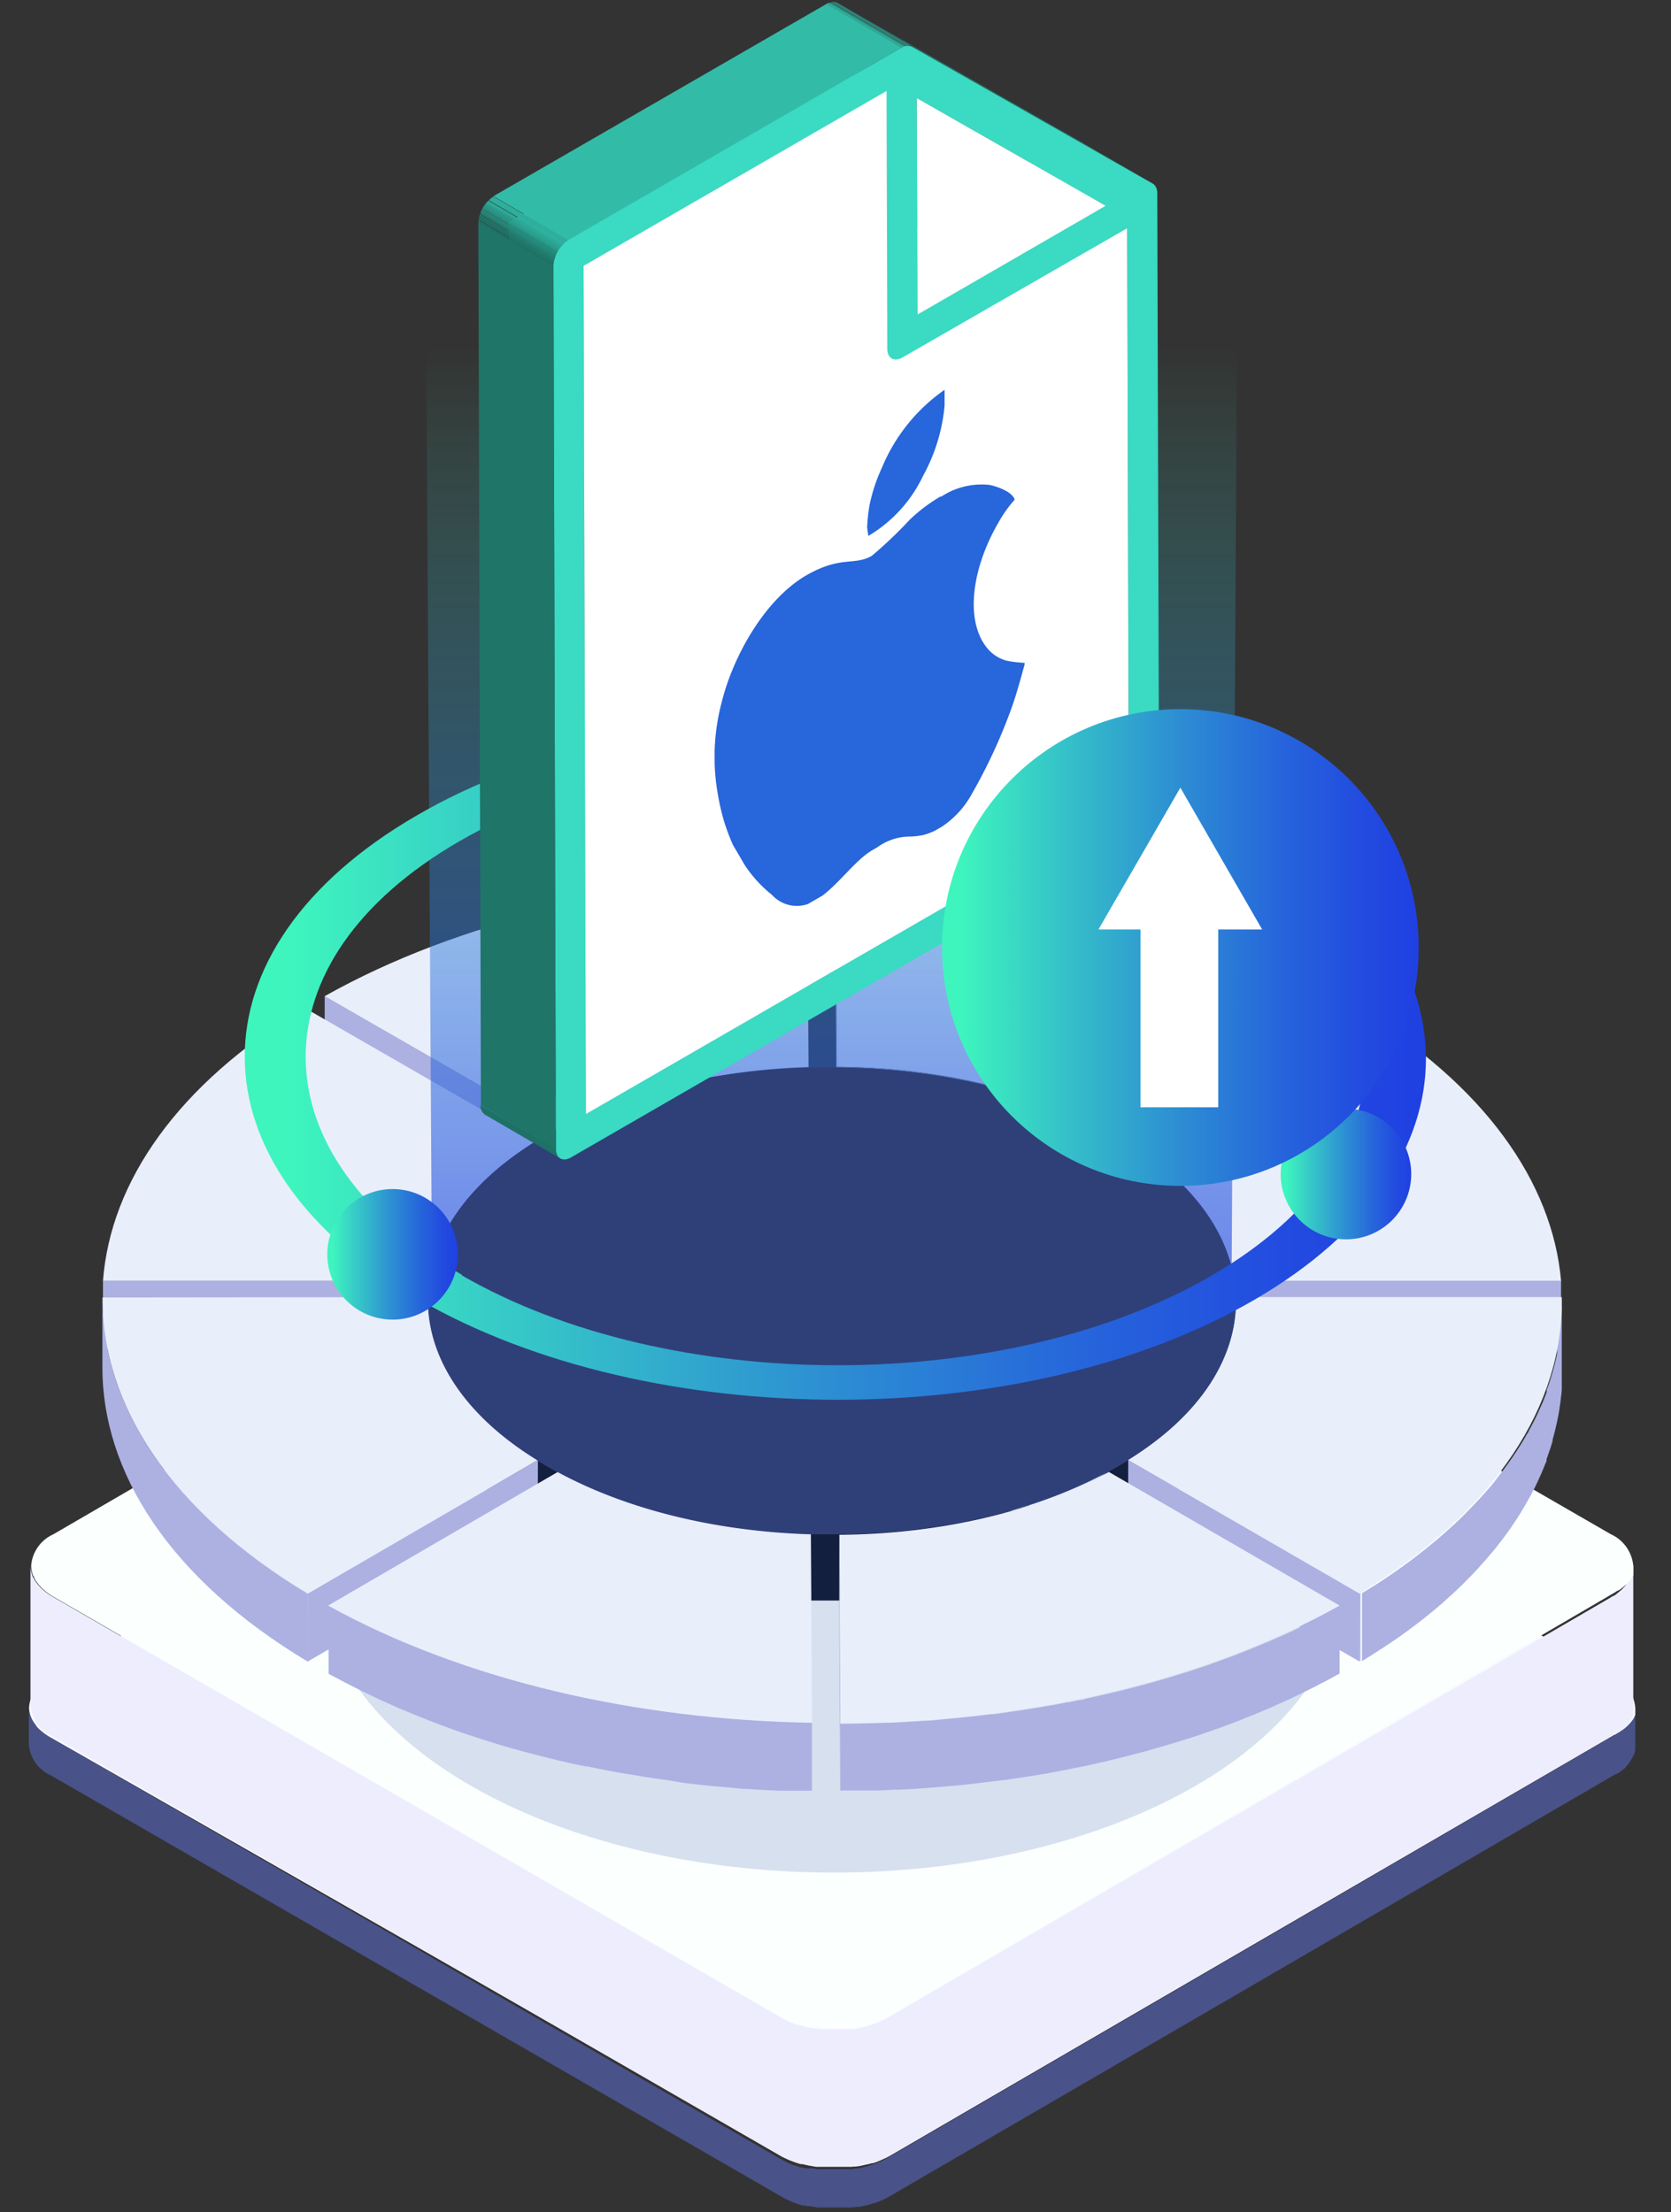 <svg id="macube" xmlns="http://www.w3.org/2000/svg" xmlns:xlink="http://www.w3.org/1999/xlink" viewBox="0 0 142.6 188.75"><rect x="0" y="0" width="142.6" height="188.75" fill="#333333" stroke="none"/><defs><style>.cls-1{fill:none;}.cls-2{fill:#131f3f;}.cls-3{fill:#495289;}.cls-4{fill:#f9faff;}.cls-5{fill:#d7d7dc;}.cls-6{isolation:isolate;}.cls-7{fill:#b3b4b8;}.cls-8{fill:#aeafb3;}.cls-9{fill:#a9aaad;}.cls-10{fill:#a4a5a8;}.cls-11{fill:#eeedfe;}.cls-12{fill:#fbfffe;}.cls-13{fill:#d6e0ef;}.cls-14,.cls-79{fill:#fff;}.cls-14{opacity:0.45;}.cls-15{fill:#acb1e2;}.cls-16{fill:#e9eefb;}.cls-17{clip-path:url(#clip-path);}.cls-18{fill:#858585;}.cls-19{fill:#8a8a8a;}.cls-20{fill:#8f8f8f;}.cls-21{fill:#949494;}.cls-22{fill:#999;}.cls-23{fill:#9e9e9e;}.cls-24{fill:#a3a3a3;}.cls-25{clip-path:url(#clip-path-2);}.cls-26{fill:#a8a8a8;}.cls-27{fill:#adadad;}.cls-28{fill:#b3b3b3;}.cls-29{fill:#b8b8b8;}.cls-30{clip-path:url(#clip-path-3);}.cls-31{clip-path:url(#clip-path-4);}.cls-32{clip-path:url(#clip-path-5);}.cls-33{clip-path:url(#clip-path-6);}.cls-34{fill:#7f8587;}.cls-35{fill:#83898b;}.cls-36{fill:#888e90;}.cls-37{fill:#8c9394;}.cls-38{fill:#919799;}.cls-39{fill:#959c9e;}.cls-40{fill:#99a0a2;}.cls-41{clip-path:url(#clip-path-7);}.cls-42{clip-path:url(#clip-path-8);}.cls-43{fill:#727779;}.cls-44{clip-path:url(#clip-path-9);}.cls-45{clip-path:url(#clip-path-10);}.cls-46{clip-path:url(#clip-path-11);}.cls-47{fill:#7b8082;}.cls-48{fill:#767c7d;}.cls-49{fill:#2f4079;}.cls-50,.cls-55{opacity:0.66;}.cls-51{fill:url(#未命名的渐变_5);}.cls-52{fill:url(#未命名的渐变_5-2);}.cls-53{fill:url(#未命名的渐变_5-3);}.cls-54{fill:url(#未命名的渐变_5-4);}.cls-55{fill:url(#未命名的渐变_4);}.cls-56{clip-path:url(#clip-path-12);}.cls-57{fill:url(#未命名的渐变_5-5);}.cls-58{fill:url(#未命名的渐变_5-6);}.cls-59{fill:url(#未命名的渐变_5-7);}.cls-60{fill:url(#未命名的渐变_5-8);}.cls-61{fill:#1f7568;}.cls-62{clip-path:url(#clip-path-13);}.cls-63{fill:#248779;}.cls-64{fill:#32bca8;}.cls-65{clip-path:url(#clip-path-14);}.cls-66{fill:#1e7165;}.cls-67{clip-path:url(#clip-path-15);}.cls-68{fill:#258c7d;}.cls-69{fill:#269081;}.cls-70{fill:#279485;}.cls-71{fill:#299988;}.cls-72{fill:#2a9d8c;}.cls-73{fill:#2ba190;}.cls-74{fill:#2ca694;}.cls-75{fill:#2daa98;}.cls-76{fill:#2eae9c;}.cls-77{clip-path:url(#clip-path-16);}.cls-78{fill:#3adac3;}.cls-80{clip-path:url(#clip-path-17);}.cls-81{clip-path:url(#clip-path-18);}.cls-82{fill:#1f7669;}.cls-83{fill:#207a6d;}.cls-84{fill:#227e71;}.cls-85{fill:#238375;}.cls-86{clip-path:url(#clip-path-19);}.cls-87{fill:#2766db;}.cls-88{fill:url(#未命名的渐变_5-9);}</style><clipPath id="clip-path"><path class="cls-1" d="M94.42,96.38l0,5.8c-6.48-3.51-14.74-5.3-23-5.36l0-5.8C79.68,91.08,87.93,92.87,94.42,96.38Z"/></clipPath><clipPath id="clip-path-2"><path class="cls-1" d="M69,91.05l0,5.8c-7.79.24-15.45,2-21.53,5.33l0-5.8C53.52,93.07,61.19,91.29,69,91.05Z"/></clipPath><clipPath id="clip-path-3"><path class="cls-1" d="M105.33,109.28v5.8c-.65-4.32-3.72-8.53-9.2-11.91l0-5.8C101.62,100.75,104.69,105,105.33,109.28Z"/></clipPath><clipPath id="clip-path-4"><path class="cls-1" d="M45.73,103.17c-5.44,3.38-8.48,7.59-9.06,11.91v-5.8c.59-4.32,3.62-8.53,9.07-11.91C45.74,99.11,45.73,101.43,45.73,103.17Z"/></clipPath><clipPath id="clip-path-5"><path class="cls-1" d="M36.55,116.48V110.9a1.55,1.55,0,0,1,0-.22C36.56,112.42,36.57,114.74,36.55,116.48Z"/></clipPath><clipPath id="clip-path-6"><path class="cls-1" d="M105.46,111.09v5.8c0,4.85-3.07,9.69-9.18,13.48v-5.8C102.39,120.78,105.45,115.94,105.46,111.09Z"/></clipPath><clipPath id="clip-path-7"><path class="cls-1" d="M105.46,111.09v5.8c0-.14,0-.28,0-.41l0-5.8Z"/></clipPath><clipPath id="clip-path-8"><path class="cls-1" d="M36.55,116.69V110.9c0,4.91,3.1,9.83,9.34,13.67l0,5.8C39.65,126.53,36.53,121.61,36.55,116.69Z"/></clipPath><clipPath id="clip-path-9"><path class="cls-2" d="M96.28,124.57v5.8c-.26.18-.55.35-.83.51s-.58.33-.88.48l0-5.8c.3-.15.6-.31.88-.48S96,124.75,96.28,124.57Z"/></clipPath><clipPath id="clip-path-10"><path class="cls-2" d="M47.61,125.56v5.8c-.31-.15-.6-.31-.89-.48s-.57-.33-.83-.51l0-5.8a9.67,9.67,0,0,0,.83.51C47,125.25,47.31,125.41,47.61,125.56Z"/></clipPath><clipPath id="clip-path-11"><path class="cls-1" d="M69.2,130.89l0,5.8c-7.78-.24-15.47-2-21.58-5.33v-5.8C53.73,128.87,61.42,130.65,69.2,130.89Z"/></clipPath><linearGradient id="未命名的渐变_5" x1="69.72" y1="60.77" x2="69.87" y2="60.77" gradientUnits="userSpaceOnUse"><stop offset="0.04" stop-color="#3ef5be"/><stop offset="0.2" stop-color="#37cec6"/><stop offset="0.48" stop-color="#2d91d2"/><stop offset="0.71" stop-color="#2665db"/><stop offset="0.89" stop-color="#224ae0"/><stop offset="1" stop-color="#2040e2"/></linearGradient><linearGradient id="未命名的渐变_5-2" x1="69.62" y1="60.76" x2="69.72" y2="60.76" xlink:href="#未命名的渐变_5"/><linearGradient id="未命名的渐变_5-3" x1="67.47" y1="60.19" x2="67.55" y2="60.19" xlink:href="#未命名的渐变_5"/><linearGradient id="未命名的渐变_5-4" x1="67" y1="60.08" x2="67.47" y2="60.08" xlink:href="#未命名的渐变_5"/><linearGradient id="未命名的渐变_4" x1="71.01" y1="13.73" x2="71.01" y2="127.22" gradientUnits="userSpaceOnUse"><stop offset="0.14" stop-color="#3ef5be" stop-opacity="0"/><stop offset="0.25" stop-color="#38cfc6" stop-opacity="0.21"/><stop offset="0.4" stop-color="#31a4ce" stop-opacity="0.45"/><stop offset="0.54" stop-color="#2b80d5" stop-opacity="0.65"/><stop offset="0.67" stop-color="#2664db" stop-opacity="0.8"/><stop offset="0.79" stop-color="#2350df" stop-opacity="0.91"/><stop offset="0.91" stop-color="#2144e1" stop-opacity="0.98"/><stop offset="1" stop-color="#2040e2"/></linearGradient><clipPath id="clip-path-12"><polygon class="cls-1" points="0 90.25 71.07 48.95 142.6 90.25 71.53 131.55 0 90.25"/></clipPath><linearGradient id="未命名的渐变_5-5" x1="20.91" y1="90.25" x2="121.69" y2="90.25" xlink:href="#未命名的渐变_5"/><linearGradient id="未命名的渐变_5-6" x1="27.93" y1="107.03" x2="39.07" y2="107.03" xlink:href="#未命名的渐变_5"/><linearGradient id="未命名的渐变_5-7" x1="50.29" y1="64.23" x2="61.43" y2="64.23" xlink:href="#未命名的渐变_5"/><linearGradient id="未命名的渐变_5-8" x1="109.29" y1="100.18" x2="120.43" y2="100.18" xlink:href="#未命名的渐变_5"/><clipPath id="clip-path-13"><polygon class="cls-1" points="91.98 11.95 98.38 15.67 98.38 15.67 91.97 11.95 91.98 11.95"/></clipPath><clipPath id="clip-path-14"><path class="cls-1" d="M47.82,98.85l-6.41-3.72A.91.91,0,0,1,41,94.3L47.44,98A.91.91,0,0,0,47.82,98.85Z"/></clipPath><clipPath id="clip-path-15"><path class="cls-1" d="M76.1,30.63l-6.4-3.72a.93.93,0,0,0,.91-.09L77,30.54A.92.92,0,0,1,76.1,30.63Z"/></clipPath><clipPath id="clip-path-16"><path class="cls-1" d="M69.7,26.91a.89.89,0,0,1-.38-.83L75,29.37l.74.43a.94.94,0,0,0,.38.83Z"/></clipPath><clipPath id="clip-path-17"><path class="cls-1" d="M76.94,4.05,70.54.33a.88.88,0,0,1,.9-.09L77.85,4A.92.92,0,0,0,76.94,4.05Z"/></clipPath><clipPath id="clip-path-18"><path class="cls-1" d="M47.23,22.69,40.82,19a2.85,2.85,0,0,1,1.29-2.23l6.4,3.73A2.82,2.82,0,0,0,47.23,22.69Z"/></clipPath><clipPath id="clip-path-19"><polygon class="cls-1" points="61.03 81.71 60.93 44.63 87.36 29.37 87.46 66.45 61.03 81.71"/></clipPath><linearGradient id="未命名的渐变_5-9" x1="80.39" y1="80.85" x2="121.07" y2="80.85" xlink:href="#未命名的渐变_5"/></defs><title>Smart Scan-4</title><path class="cls-3" d="M139.55,145.7v3.21a1.09,1.09,0,0,1,0,.18.62.62,0,0,1,0,.13.44.44,0,0,1,0,.1h0a2.3,2.3,0,0,1-.1.35h0a2.81,2.81,0,0,1-.17.35h0a4.13,4.13,0,0,1-.25.38h0l0,.05-.09.1s0,0,0,0l-.11.12a.23.23,0,0,1-.07.07s0,0,0,.05l-.08.07a5.13,5.13,0,0,1-.72.52l-.08,0-62,36.05a6.85,6.85,0,0,1-1.32.58l-.06,0h0a7.67,7.67,0,0,1-1.19.3l-.22,0-.44.05h-.21l-.64,0H71l-.62,0h-.11l-.36,0-.14,0-.61-.1h0l-.12,0-.12,0-.29-.07-.13,0h-.05l-.72-.25-.23-.1-.44-.2-.24-.13L4.32,151.48a3.17,3.17,0,0,1-1.86-2.6v-3.21a1.93,1.93,0,0,0,.07.53,1.71,1.71,0,0,0,.09.3c0,.07.07.14.1.22s.1.18.16.27a1.13,1.13,0,0,0,.1.13l.17.21a1.8,1.8,0,0,0,.19.2,5.1,5.1,0,0,0,1,.73l62.43,36.05c.15.08.29.16.45.23a3.68,3.68,0,0,0,.35.15l.11.05.06,0,.29.11.27.09.15,0,.32.08.11,0,.12,0,.11,0,.26,0,.36.06h0a3.15,3.15,0,0,0,.43,0l.18,0c.15,0,.31,0,.46,0H72l.29,0h.06l.36,0,.36-.05.08,0a6.33,6.33,0,0,0,.78-.17l.28-.08.27-.09a2.19,2.19,0,0,0,.33-.12l.32-.14.21-.09.15-.08.24-.13,62-36.05.07,0,.27-.17.16-.12.1-.07.09-.08h0l.08-.07.08-.07h0l0,0,.12-.13h0a.46.46,0,0,0,.07-.07l.15-.17h0l.12-.16h0l0,0,.05-.08,0,0,0,0h0l.06-.1,0-.08a.36.36,0,0,0,0-.09l0-.07s0,0,0,0l0-.08v0s0,0,0-.06v0s0,0,0,0a.29.29,0,0,1,0-.09h0v0a.9.9,0,0,0,0-.16.76.76,0,0,0,0-.15Z"/><path class="cls-4" d="M139.55,145.7h0v.08a.76.76,0,0,1,0,.15.9.9,0,0,1,0,.16v0h0a.29.29,0,0,0,0,.09s0,0,0,0v0s0,0,0,.06v0l0,.08s0,0,0,0a1.11,1.11,0,0,1-.07.16l-.09.18h0l0,0,0,0-.05.08,0,0h0l-.12.16h0l-.15.17a.46.46,0,0,1-.07.07h0l-.12.13,0,0h0l-.08.07-.08.07h0l-.09.08-.1.07c-.13.1-.27.19-.43.29l-.07,0-62,36.05-.24.13-.15.08-.21.09-.32.14-.33.12-.27.09-.28.08-.86.19-.36.05-.36,0h-.06l-.29,0H70.8l-.41,0-.29,0-.37,0h0l-.36-.06-.49-.1-.11,0-.47-.12-.27-.09-.29-.11-.17-.07a3.68,3.68,0,0,1-.35-.15l-.45-.23L4.33,148.26a5.1,5.1,0,0,1-1-.73,1.8,1.8,0,0,1-.19-.2L3,147.12a1.13,1.13,0,0,1-.1-.13c-.06-.09-.11-.18-.16-.27s-.07-.15-.1-.22a1.71,1.71,0,0,1-.09-.3,1.93,1.93,0,0,1-.07-.53,3.12,3.12,0,0,1,1.84-2.58l62-36a9.83,9.83,0,0,1,8.93,0l62.43,36A3.17,3.17,0,0,1,139.55,145.7Z"/><path class="cls-5" d="M137.79,148.22c.16-.1.3-.19.43-.29l-.16.12Z"/><path class="cls-5" d="M139.24,146.83l.09-.18,0,.08Z"/><path class="cls-5" d="M139.4,146.49l0,.07a.36.36,0,0,1,0,.09A1.11,1.11,0,0,0,139.4,146.49Z"/><g class="cls-6"><path class="cls-7" d="M74.43,184.63l-.07,0h0Z"/><path class="cls-8" d="M74.36,184.65h0l-.12,0Z"/><path class="cls-9" d="M72.41,185.06l-.11,0h.11Z"/><path class="cls-10" d="M72.3,185.07h-.18Z"/></g><path class="cls-11" d="M139.38,133.61v.2l0,11.28v.45a1,1,0,0,1,0,.18.66.66,0,0,1,0,.14.36.36,0,0,1,0,.1v0a.24.24,0,0,1,0,.08.5.5,0,0,1,0,.13.83.83,0,0,1,0,.15h0a3.14,3.14,0,0,1-.18.37h0a2.94,2.94,0,0,1-.26.39s0,0,0,0-.11.13-.17.2a1.36,1.36,0,0,1-.12.12l-.06.06,0,0-.08.07-.16.13a4.15,4.15,0,0,1-.53.37l-.06,0h0l-.08.05L75.79,184a2,2,0,0,1-.25.14h0l-.19.09a.61.61,0,0,1-.14.07l-.44.19-.27.09-.07,0-.07,0-.12,0-.48.13a.5.5,0,0,1-.13,0l-.5.11-.44.07-.2,0H72.3l-.18,0-.54,0h-.67l-.64,0H70.1l-.28,0-.18,0-.64-.11-.26-.06-.26-.06-.16,0a8.12,8.12,0,0,1-.79-.27l-.25-.1-.45-.21-.24-.13L4.53,148.19a3.26,3.26,0,0,1-1.93-2.68l0-11.94a2,2,0,0,0,.07.55,1.81,1.81,0,0,0,.09.31c0,.07.07.15.11.23a1.91,1.91,0,0,0,.16.27.71.71,0,0,0,.1.14,1.74,1.74,0,0,0,.18.22l.19.21a5.18,5.18,0,0,0,1,.75l62.06,35.83a4,4,0,0,0,.46.24,3.48,3.48,0,0,0,.48.21,4.09,4.09,0,0,0,.49.18l.3.09.34.09L69,173l.54.09h.11l.63.07.63,0h1l.41,0,.39,0h0l.39-.06.47-.1c.15,0,.31-.07.46-.12l.3-.09.38-.13.29-.12.12-.05.3-.15a3.65,3.65,0,0,0,.34-.18l61.66-35.83.07-.05.19-.11.05,0,.13-.09.19-.15h0l.07-.06.19-.16.09-.08.12-.13s0,0,0,0,.1-.11.15-.16,0,0,0,0l.11-.15,0,0,.13-.21a.47.47,0,0,1,.05-.1h0l0,0v0l0,0v-.05l0-.08,0,0v0l0-.08v0l0-.06v-.05a.64.64,0,0,0,0-.07h0a.09.09,0,0,0,0-.05h0a.07.07,0,0,0,0-.05.59.59,0,0,0,0-.13s0,0,0,0v-.1h0A.19.19,0,0,1,139.38,133.61Z"/><path class="cls-12" d="M139.38,133.61a.19.19,0,0,0,0,.08h0v.1s0,0,0,0a.59.59,0,0,1,0,.13.07.07,0,0,1,0,.05h0a.09.09,0,0,1,0,.05h0a.64.64,0,0,1,0,.07v.05l0,.06v0l0,.08v0l0,0,0,.08v.05l0,0v0l0,0h0a.47.47,0,0,0-.05.1l-.13.21,0,0-.11.15s0,0,0,0-.09.11-.15.16,0,0,0,0l-.12.13-.09.08-.19.16-.07.06h0l-.19.15-.13.09-.05,0-.19.11-.07.05L75.83,172.08a3.65,3.65,0,0,1-.34.18l-.3.15-.12.05-.29.12-.38.13-.3.09c-.15,0-.31.08-.46.12l-.47.1-.39.06h0l-.39,0-.41,0h-1l-.63,0-.63-.07h-.11L69,173l-.34-.08-.34-.09-.3-.09a4.09,4.09,0,0,1-.49-.18,3.48,3.48,0,0,1-.48-.21,4,4,0,0,1-.46-.24L4.56,136.25a5.18,5.18,0,0,1-1-.75l-.19-.21c-.07-.07-.12-.15-.18-.22a.71.71,0,0,1-.1-.14,1.91,1.91,0,0,1-.16-.27c0-.08-.07-.16-.11-.23a1.81,1.81,0,0,1-.09-.31,2,2,0,0,1-.07-.55,3.22,3.22,0,0,1,1.89-2.65L66.19,95.08a10.12,10.12,0,0,1,9.2,0l62.07,35.83A3.28,3.28,0,0,1,139.38,133.61Z"/><ellipse class="cls-13" cx="71.01" cy="134.44" rx="25.35" ry="43.77" transform="translate(-63.63 205.07) rotate(-89.84)"/><circle class="cls-14" cx="65.05" cy="76.52" r="3.85"/><circle class="cls-14" cx="52.01" cy="76.52" r="3.85"/><polygon class="cls-15" points="71.41 91.02 71.39 96.82 71.3 80.7 71.32 74.9 71.41 91.02"/><polygon class="cls-15" points="114.03 84.98 114.01 90.78 94.4 102.18 94.42 96.38 114.03 84.98"/><path class="cls-16" d="M114,85,94.42,96.38c-6.49-3.51-14.74-5.3-23-5.36L71.32,74.9C86.7,75,102.09,78.34,114,85Z"/><g class="cls-6"><g class="cls-17"><g class="cls-6"><path class="cls-18" d="M94.42,96.38l0,5.8a36.14,36.14,0,0,0-4.17-1.93l0-5.8a36.93,36.93,0,0,1,4.17,1.93"/><path class="cls-19" d="M90.25,94.45l0,5.8c-1.33-.53-2.71-1-4.13-1.4l0-5.8c1.42.41,2.8.87,4.13,1.4"/><path class="cls-20" d="M86.12,93.05l0,5.8c-1.18-.33-2.38-.62-3.6-.88l0-5.8c1.22.26,2.42.55,3.6.88"/><path class="cls-21" d="M82.52,92.17l0,5.8c-1.11-.23-2.24-.42-3.38-.58l0-5.8c1.14.16,2.27.35,3.38.58"/><path class="cls-22" d="M79.14,91.59l0,5.8c-1.1-.16-2.2-.28-3.32-.38l0-5.79c1.11.09,2.22.21,3.32.37"/><path class="cls-23" d="M75.82,91.22l0,5.79c-1.11-.09-2.23-.15-3.35-.18V91q1.7,0,3.36.18"/><path class="cls-24" d="M72.46,91v5.79H71.39l0-5.8,1,0"/></g></g></g><polygon class="cls-15" points="47.45 96.38 47.43 102.18 27.7 90.78 27.71 84.98 47.45 96.38"/><g class="cls-6"><g class="cls-25"><g class="cls-6"><path class="cls-24" d="M69,91.05l0,5.8h-.18v-5.8H69"/><path class="cls-26" d="M68.79,91.05v5.8c-1.26.05-2.52.13-3.77.25l0-5.79c1.24-.13,2.5-.21,3.76-.26"/><path class="cls-27" d="M65,91.31l0,5.79c-1.47.15-2.93.35-4.37.61l0-5.8c1.43-.26,2.89-.46,4.37-.6"/><path class="cls-28" d="M60.66,91.91l0,5.8a49.67,49.67,0,0,0-6.36,1.58v-5.8a49.82,49.82,0,0,1,6.37-1.58"/><path class="cls-29" d="M54.29,93.49v5.8a39.35,39.35,0,0,0-6.85,2.89l0-5.8a39.57,39.57,0,0,1,6.84-2.89"/></g></g></g><path class="cls-16" d="M68.89,74.91,69,91.05c-7.79.24-15.46,2-21.53,5.33L27.71,85C39.21,78.54,54,75.18,68.89,74.91Z"/><path class="cls-16" d="M115.74,86c10.91,6.54,16.75,14.87,17.48,23.31H105.33c-.64-4.32-3.71-8.53-9.19-11.91Z"/><polygon class="cls-15" points="133.22 109.28 133.21 115.08 105.32 115.08 105.33 109.28 133.22 109.28"/><g class="cls-6"><g class="cls-30"><g class="cls-6"><path class="cls-18" d="M105.33,109.28v5.8c-.65-4.32-3.72-8.53-9.2-11.91l0-5.8c5.48,3.38,8.55,7.59,9.19,11.91"/></g></g></g><g class="cls-6"><g class="cls-31"><g class="cls-6"><path class="cls-28" d="M45.75,97.37l0,5.8a25.68,25.68,0,0,0-4,3v-5.8a26.27,26.27,0,0,1,4-3"/><path class="cls-27" d="M41.75,100.38v5.8a19.44,19.44,0,0,0-2.12,2.28v-5.8a20.33,20.33,0,0,1,2.12-2.28"/><path class="cls-26" d="M39.63,102.66v5.8a15.82,15.82,0,0,0-1.37,2v-5.8a16.92,16.92,0,0,1,1.37-2"/><path class="cls-24" d="M38.26,104.7v5.8a13.47,13.47,0,0,0-.91,1.93l0-5.79a13,13,0,0,1,.9-1.94"/><path class="cls-23" d="M37.36,106.64l0,5.79a12.59,12.59,0,0,0-.55,1.92l0-5.8a11.17,11.17,0,0,1,.55-1.91"/><path class="cls-22" d="M36.81,108.55l0,5.8c0,.24-.09.49-.12.73v-5.8c0-.24.08-.49.13-.73"/></g></g></g><polygon class="cls-15" points="36.68 109.28 36.67 115.08 8.78 115.08 8.79 109.28 36.68 109.28"/><path class="cls-16" d="M45.75,97.37c-5.45,3.38-8.48,7.59-9.07,11.91H8.79C9.43,100.84,15.17,92.51,26,86Z"/><g class="cls-6"><g class="cls-32"><g class="cls-6"><path class="cls-21" d="M36.57,110.68l0,5.8V110.9a1.55,1.55,0,0,1,0-.22"/></g></g></g><g class="cls-6"><g class="cls-33"><g class="cls-6"><path class="cls-34" d="M105.46,111.09v5.8c0,.1,0,.2,0,.31l0-5.8v-.31"/><path class="cls-35" d="M105.46,111.4l0,5.8a11.88,11.88,0,0,1-.22,2v-5.8a11.9,11.9,0,0,0,.23-2"/><path class="cls-36" d="M105.23,113.36v5.8a12.43,12.43,0,0,1-.56,1.93l0-5.8a12.39,12.39,0,0,0,.55-1.93"/><path class="cls-37" d="M104.68,115.29l0,5.8a13.19,13.19,0,0,1-.91,2l0-5.8a14.29,14.29,0,0,0,.91-1.95"/><path class="cls-38" d="M103.77,117.24l0,5.8a16.92,16.92,0,0,1-1.37,2v-5.8a15.92,15.92,0,0,0,1.38-2"/><path class="cls-39" d="M102.39,119.28v5.8a19.5,19.5,0,0,1-2.12,2.28l0-5.79a20.29,20.29,0,0,0,2.11-2.29"/><path class="cls-40" d="M100.28,121.57l0,5.79a25.68,25.68,0,0,1-4,3v-5.8a26.91,26.91,0,0,0,4-3"/></g></g></g><g class="cls-6"><g class="cls-41"><g class="cls-6"><path class="cls-18" d="M105.46,111.09v5.8c0-.14,0-.28,0-.41l0-5.8v.41"/></g></g></g><g class="cls-6"><g class="cls-42"><g class="cls-6"><path class="cls-43" d="M45.9,124.57l0,5.8c-6.23-3.84-9.35-8.76-9.33-13.68V110.9c0,4.91,3.1,9.83,9.34,13.67"/></g></g></g><path class="cls-2" d="M96.28,124.57v5.8c-.26.18-.55.35-.83.51s-.58.33-.88.48l0-5.8c.3-.15.6-.31.88-.48S96,124.75,96.28,124.57Z"/><g class="cls-44"><g class="cls-6"><path class="cls-2" d="M96.28,124.57v5.8l-.52.33v-5.8l.52-.33"/><path class="cls-2" d="M95.76,124.9v5.8l-.31.18c-.28.17-.58.33-.88.48l0-5.8c.3-.15.6-.31.88-.48l.3-.18"/></g></g><path class="cls-2" d="M47.61,125.56v5.8c-.31-.15-.6-.31-.89-.48s-.57-.33-.83-.51l0-5.8a9.67,9.67,0,0,0,.83.51C47,125.25,47.31,125.41,47.61,125.56Z"/><g class="cls-45"><g class="cls-6"><path class="cls-2" d="M47.61,125.56v5.8c-.31-.15-.6-.31-.89-.48s-.57-.33-.83-.51l0-5.8a9.67,9.67,0,0,0,.83.51c.28.17.58.33.88.48"/></g></g><g class="cls-6"><g class="cls-46"><g class="cls-6"><path class="cls-36" d="M69.2,130.89l0,5.8c-1,0-2-.09-3-.17v-5.8c1,.08,2,.14,3,.17"/><path class="cls-35" d="M66.21,130.72v5.8c-1.12-.09-2.23-.21-3.32-.37v-5.8c1.1.16,2.21.28,3.32.37"/><path class="cls-34" d="M62.89,130.35v5.8c-1.15-.16-2.28-.36-3.39-.59v-5.8c1.12.23,2.25.43,3.39.59"/><path class="cls-47" d="M59.5,129.76v5.8c-1.22-.25-2.42-.54-3.6-.88l0-5.8c1.17.34,2.37.63,3.59.88"/><path class="cls-48" d="M55.91,128.88l0,5.8c-1.42-.4-2.8-.87-4.14-1.39l0-5.8c1.33.52,2.72,1,4.14,1.39"/><path class="cls-43" d="M51.77,127.49l0,5.8a35.83,35.83,0,0,1-4.15-1.93v-5.8a36.78,36.78,0,0,0,4.16,1.93"/></g></g></g><path class="cls-49" d="M95.3,96.86c.28.16.57.33.84.51,5.48,3.38,8.55,7.59,9.19,11.91a9.34,9.34,0,0,1,.13,1.4c.16,5-2.89,10-9.18,13.89-.26.18-.54.35-.82.51s-.58.33-.88.48c-6.44,3.51-14.68,5.3-23,5.36-.8,0-1.61,0-2.43,0-7.78-.24-15.47-2-21.59-5.33-.3-.15-.6-.31-.88-.48a9.67,9.67,0,0,1-.83-.51c-6.33-3.89-9.44-8.91-9.33-13.89a9.33,9.33,0,0,1,.11-1.4c.59-4.32,3.62-8.53,9.07-11.91.26-.18.54-.35.82-.51s.58-.33.88-.48c6.07-3.31,13.74-5.09,21.53-5.33.81,0,1.62,0,2.43,0,8.27.06,16.52,1.85,23,5.36C94.72,96.53,95,96.69,95.3,96.86Z"/><path class="cls-2" d="M81.07,130.08l1.25-.23-1,.18Z"/><path class="cls-2" d="M81.35,135.82l1-.17-1,.18Z"/><path class="cls-2" d="M77,136.44l.81-.09-.81.09Z"/><path class="cls-2" d="M77.79,136.35c.92-.1,1.84-.23,2.74-.38C79.63,136.12,78.71,136.25,77.79,136.35Z"/><path class="cls-2" d="M81.35,135.82h0l-.24,0Z"/><path class="cls-2" d="M77,136.44h0l-.64.06Z"/><path class="cls-2" d="M94.58,125.56v5.8l-.93.49-.56.27c-.64.31-1.3.61-2,.89l-.69.28-.88.34-.76.27-.22.08-.71.23-.1,0-.92.28-.51.15-.13,0-1,.26-1.27.31-.34.07c-.43.11-.87.2-1.31.29l-1,.17-.24.05-.58.1c-.9.15-1.82.28-2.74.38l-.81.09-.64.06-.3,0-1.19.09-.36,0-1.29.06h0l-1.55,0h-.74l-1,0h0l-.66,0v-5.8l.66,0h1.77c.52,0,1,0,1.55,0h0l1.17,0,.72-.05c.58,0,1.17-.08,1.75-.14H77l.27,0,.72-.08c.52-.06,1-.12,1.55-.2.35-.05.71-.1,1.06-.17l.48-.08.29-.05,1-.18c.44-.09.88-.18,1.32-.29l.37-.08c.42-.09.83-.19,1.24-.3l1-.26.13,0a4.91,4.91,0,0,0,.51-.15l.91-.28.11,0c.21-.06.43-.13.64-.21.65-.22,1.29-.46,1.92-.7l.63-.25,1-.44,1-.49.55-.27Z"/><path class="cls-1" d="M116.1,135.92v5.8l-.08,0V136Z"/><path class="cls-1" d="M130.41,121.92c-.06.13-.13.25-.2.38s-.1.17-.16.26C130.17,122.35,130.3,122.14,130.41,121.92Z"/><path class="cls-1" d="M131.9,118.66l0,.1c-.09.24-.18.48-.28.71C131.69,119.2,131.8,118.93,131.9,118.66Z"/><path class="cls-1" d="M133.28,111.15c0,.18,0,.37,0,.55a1.09,1.09,0,0,1,0,.18C133.27,111.64,133.28,111.39,133.28,111.15Z"/><path class="cls-15" d="M131.88,124.45l0,.11v0Z"/><path class="cls-15" d="M130.39,127.72c-.06.13-.13.25-.2.37h0C130.26,128,130.33,127.85,130.39,127.72Z"/><path class="cls-15" d="M131.84,124.54v0c0,.13-.09.26-.14.38C131.74,124.81,131.8,124.68,131.84,124.54Z"/><path class="cls-15" d="M130.19,128.08h0l-.12.2Z"/><path class="cls-15" d="M116.91,141.21c-.27.18-.54.35-.82.51h0Z"/><path class="cls-15" d="M133.28,111.15V117c0,.18,0,.37,0,.55s0,.59,0,.9-.05.59-.08.88-.08.6-.12.89-.1.6-.16.89-.13.59-.2.88-.14.56-.22.84l0,.1c-.05.18-.1.36-.16.54s-.09.28-.14.41-.14.42-.22.62l0,.09c0,.14-.1.27-.14.4l-.21.51c-.08.21-.18.42-.28.63,0,0,0,0,0,0-.08.19-.17.38-.26.57s-.13.27-.21.41-.22.43-.34.64-.13.24-.2.36l-.12.21c-.16.29-.33.57-.51.86s-.29.46-.45.69q-.65,1-1.41,1.95h0c-.18.24-.37.47-.57.7s-.41.49-.63.73l-.71.79c-.21.22-.41.44-.63.65-.41.43-.85.85-1.3,1.27l-.08.07-.64.58-.19.17-.68.58c-.79.66-1.63,1.31-2.51,1.95l-.67.48-1,.67-1.19.77-.82.51v-5.8q1.58-.94,3-1.95l.56-.4.62-.45.73-.56c.29-.23.58-.45.86-.69l.74-.61.19-.17c.23-.19.45-.39.67-.59l.14-.13.26-.23.48-.45c.29-.27.56-.55.82-.82s.45-.45.66-.68.38-.4.56-.61c.47-.52.91-1,1.32-1.58.6-.76,1.14-1.52,1.64-2.29l.18-.28h0c.1-.15.19-.3.28-.45s.17-.27.24-.41.1-.18.16-.26.14-.25.2-.38c.19-.34.36-.67.52-1s.2-.41.29-.62.25-.54.36-.82.19-.47.28-.71l0-.1a.19.19,0,0,0,0-.1c.08-.2.15-.4.22-.6.21-.63.39-1.27.54-1.91.05-.19.09-.38.13-.58l0-.13v-.08c0-.07,0-.14,0-.21l.09-.55c0-.1,0-.2.05-.3a18.94,18.94,0,0,0,.19-2,1.06,1.06,0,0,0,0-.25.14.14,0,0,0,0-.09,1.09,1.09,0,0,0,0-.18C133.28,111.52,133.28,111.33,133.28,111.15Z"/><path class="cls-15" d="M116.1,135.92v5.8h0l-.08,0V136Z"/><polygon class="cls-15" points="116.02 135.97 116.01 141.77 96.27 130.37 96.28 124.57 116.02 135.97"/><path class="cls-16" d="M133.28,110.68c.18,9.11-5.58,18.24-17.26,25.29l-19.74-11.4c6.29-3.89,9.34-8.91,9.18-13.89Z"/><path class="cls-16" d="M36.57,110.68c-.11,5,3,10,9.33,13.89L26.29,136c-11.76-7.05-17.62-16.19-17.54-25.29Z"/><polygon class="cls-15" points="45.9 124.58 45.88 130.37 26.27 141.77 26.29 135.97 45.9 124.58"/><path class="cls-15" d="M26.29,136v5.8c-11.77-7.05-17.62-16.18-17.55-25.29l0-5.62C8.75,119.9,14.61,129,26.29,136Z"/><path class="cls-15" d="M50.21,150.73l.8.17-.8-.16Z"/><path class="cls-15" d="M43.69,149.14l.82.23-.82-.22Z"/><path class="cls-15" d="M50.21,150.73h0l-.18,0Z"/><path class="cls-15" d="M43.48,149.08l.21.06h0Z"/><path class="cls-15" d="M69.29,147v5.8l-.77,0-.85,0-1.17,0-1.4-.07-1.17-.07c-.51,0-1-.07-1.52-.12s-1.2-.1-1.8-.16c-.82-.08-1.63-.17-2.44-.28L57,151.9l-.68-.09c-.59-.09-1.18-.17-1.76-.27l-1.34-.22q-1.12-.19-2.25-.42l-.8-.17-.18,0-.31-.07c-.39-.07-.77-.16-1.16-.25l-1.18-.27-1.31-.33-1.15-.3-.41-.11-.82-.23-.21-.06c-.43-.12-.85-.24-1.27-.38l-.91-.28L39.89,148c-.62-.21-1.23-.42-1.84-.65h0q-.91-.33-1.8-.69l-1.07-.43-1.06-.44c-.7-.31-1.4-.62-2.08-.94l-1-.48h0l-1-.5c-.67-.34-1.32-.69-2-1.05l0-5.8,1.09.59L30,138c.32.17.65.33,1,.49.75.37,1.52.73,2.3,1.08l.71.31.28.13c.29.12.59.25.89.36l1.07.44,1.72.65a1.15,1.15,0,0,0,.17.06l1.59.57.24.07c.54.19,1.09.37,1.64.54l.64.19c.5.16,1,.3,1.49.44s.93.26,1.4.39c.63.17,1.26.33,1.9.48s1,.26,1.56.37l1.47.32.18,0,1.53.3,1.53.28,1.37.23,1.73.26.8.11,1,.13c1.4.17,2.82.32,4.24.44l1.52.11,1.16.07,1.4.07,1.15,0,.88,0Z"/><path class="cls-16" d="M69.2,130.89,69.3,147C54.38,146.76,39.57,143.4,28,137l19.6-11.4C53.73,128.87,61.42,130.65,69.2,130.89Z"/><path class="cls-1" d="M74.88,147h-.27l1.35,0Z"/><path class="cls-1" d="M80.86,146.6l1.91-.19-1,.11Z"/><path class="cls-1" d="M99.68,143.05c.88-.27,1.75-.54,2.6-.83l-1,.33Z"/><path class="cls-15" d="M101.29,148.34l1-.32-1,.33Z"/><path class="cls-15" d="M109,145.42c.65-.28,1.3-.58,1.93-.89C110.25,144.84,109.6,145.14,109,145.42Z"/><path class="cls-15" d="M89.71,151.21l.5-.09-.5.09Z"/><path class="cls-15" d="M101.29,148.34h0l-.31.09Z"/><path class="cls-15" d="M89.71,151.21h0l-.41.08Z"/><path class="cls-15" d="M114.32,137l0,5.8c-.56.31-1.13.62-1.71.91-.31.17-.62.33-.94.48l-.77.38c-.63.31-1.28.61-1.93.89-.27.13-.55.26-.84.38l-.15.06c-.45.19-.89.38-1.34.55-.6.25-1.2.49-1.82.71-.41.16-.83.31-1.26.46l-1.27.44-1,.32-.31.1c-.76.24-1.53.47-2.3.69l-.81.23q-1.08.3-2.19.57c-.45.12-.9.22-1.35.33l-1.36.31-1.38.28-1.38.27-.5.09-.41.08-1.15.19-.73.11-1.63.25-.1,0-1.79.22c-.71.09-1.43.17-2.14.24-1.27.12-2.53.22-3.81.31l-1.19.06h-.23c-.56,0-1.11.06-1.66.07l-1.58,0-1.58,0V147l1.44,0,1.45,0h.27l1.08,0h.11l1.42-.08,1.25-.08c.7,0,1.41-.1,2.12-.17l.91-.08,1-.11a6.18,6.18,0,0,0,.62-.07l1.12-.13.22,0c.44-.05.87-.11,1.31-.18s.95-.13,1.42-.21.75-.12,1.12-.18l1.14-.2h.08l1.35-.26h.1l.84-.18c.3,0,.59-.12.89-.19,2.27-.49,4.52-1.06,6.7-1.71l1.63-.5,1-.33c.43-.13.86-.28,1.28-.44l1.26-.46c.63-.22,1.24-.47,1.85-.72l1.21-.5.29-.12c.33-.14.65-.28,1-.43l.58-.26,1.18-.55.66-.32,1.09-.56Q113.49,137.42,114.32,137Z"/><polygon class="cls-15" points="71.72 147.04 71.7 152.84 71.61 136.72 71.63 130.92 71.72 147.04"/><path class="cls-16" d="M114.32,137c-11.87,6.64-27.21,10-42.6,10.08l-.09-16.12c8.27-.06,16.51-1.85,23-5.36Z"/><g class="cls-50"><path class="cls-51" d="M69.87,60.78l-.15,0h0Z"/><path class="cls-52" d="M69.72,60.76Z"/><path class="cls-53" d="M67.55,60.21l-.08,0h0Z"/><path class="cls-54" d="M67.47,60.17h0L67,60Z"/></g><path class="cls-55" d="M105.36,109.2a8.18,8.18,0,0,1,.12,1.4c.17,5-2.89,10-9.17,13.89-.26.17-.54.35-.82.51s-.58.33-.88.48c-6.45,3.51-14.68,5.3-23,5.36-.81,0-1.62,0-2.43,0a49.49,49.49,0,0,1-21.59-5.33c-.3-.15-.6-.31-.89-.48s-.56-.34-.83-.51c-6.32-3.89-9.43-8.91-9.33-13.89a9.45,9.45,0,0,1,.12-1.4,10.05,10.05,0,0,1,.2-1.07l-.58-93.56h69.36L105.11,108C105.21,108.37,105.3,108.79,105.36,109.2Z"/><path class="cls-49" d="M95.3,96.86c.28.16.57.33.84.51,5.48,3.38,8.55,7.59,9.19,11.91a9.34,9.34,0,0,1,.13,1.4c.16,5-2.89,10-9.18,13.89-.26.18-.54.35-.82.51s-.58.33-.88.48c-6.44,3.51-14.68,5.3-23,5.36-.8,0-1.61,0-2.43,0-7.78-.24-15.47-2-21.59-5.33-.3-.15-.6-.31-.88-.48a9.67,9.67,0,0,1-.83-.51c-6.33-3.89-9.44-8.91-9.33-13.89a9.33,9.33,0,0,1,.11-1.4c.59-4.32,3.62-8.53,9.07-11.91.26-.18.54-.35.82-.51s.58-.33.88-.48c6.07-3.31,13.74-5.09,21.53-5.33.81,0,1.62,0,2.43,0,8.27.06,16.52,1.85,23,5.36C94.72,96.53,95,96.69,95.3,96.86Z"/><g class="cls-6"><g class="cls-56"><path class="cls-57" d="M39.42,108.78c-17.7-10.22-17.79-26.84-.21-37s46.27-10.22,64,0,17.79,26.83.21,37.05-46.28,10.22-64,0M106.83,69.6c-19.72-11.38-51.7-11.38-71.3,0S16,99.52,35.77,110.9s51.7,11.39,71.29,0,19.49-29.91-.23-41.3"/></g></g><circle class="cls-58" cx="33.5" cy="107.03" r="5.57"/><circle class="cls-59" cx="55.86" cy="64.23" r="5.57"/><circle class="cls-60" cx="114.86" cy="100.18" r="5.57"/><g class="cls-6"><polygon class="cls-61" points="96.32 68.32 89.92 64.6 89.78 15.75 96.19 19.47 96.32 68.32"/><g class="cls-6"><g class="cls-62"><g class="cls-6"><polyline class="cls-63" points="98.38 15.67 91.97 11.95 91.98 11.95 98.38 15.67 98.38 15.67"/></g></g></g><polygon class="cls-64" points="50.01 95.06 43.61 91.33 89.92 64.6 96.32 68.32 50.01 95.06"/><g class="cls-6"><g class="cls-65"><g class="cls-6"><path class="cls-66" d="M47.82,98.85l-6.41-3.72A.91.91,0,0,1,41,94.3L47.44,98a.91.91,0,0,0,.38.83"/></g></g></g><polygon class="cls-64" points="77.02 30.54 70.61 26.82 89.78 15.75 96.19 19.47 77.02 30.54"/><g class="cls-6"><g class="cls-67"><g class="cls-6"><polyline class="cls-63" points="76.1 30.63 69.7 26.91 69.7 26.91 76.11 30.63 76.1 30.63"/><path class="cls-68" d="M76.11,30.63,69.7,26.91l.07,0,6.4,3.72-.06,0"/><path class="cls-69" d="M76.17,30.66l-6.4-3.72.07,0,6.4,3.72-.07,0"/><path class="cls-70" d="M76.24,30.69,69.84,27h.07l6.4,3.72h-.07"/><path class="cls-71" d="M76.31,30.7,69.91,27H70l6.4,3.72h-.08"/><path class="cls-72" d="M76.39,30.71,70,27h.08l6.41,3.72h-.09"/><path class="cls-73" d="M76.48,30.71,70.07,27h.1l6.4,3.72h-.09"/><path class="cls-74" d="M76.57,30.7,70.17,27l.11,0,6.4,3.72-.11,0"/><path class="cls-75" d="M76.68,30.68,70.28,27l.15-.05,6.41,3.72-.16.05"/><path class="cls-76" d="M76.84,30.63l-6.41-3.72.18-.09L77,30.54l-.18.09"/></g></g></g><polygon class="cls-64" points="78.3 26.84 71.89 23.11 87.95 13.84 94.36 17.56 78.3 26.84"/><g class="cls-6"><g class="cls-77"><g class="cls-6"><path class="cls-66" d="M76.1,30.63l-6.4-3.72a.89.89,0,0,1-.38-.83l6.4,3.72a.94.94,0,0,0,.38.83"/></g></g></g><polygon class="cls-61" points="78.3 26.84 71.89 23.11 71.84 4.65 78.24 8.37 78.3 26.84"/><polygon class="cls-63" points="78.24 8.37 71.84 4.65 87.95 13.84 94.36 17.56 78.24 8.37"/><polygon class="cls-61" points="75.72 29.8 69.32 26.08 69.26 4.03 75.66 7.75 75.72 29.8"/><polygon class="cls-61" points="50.01 95.06 43.61 91.33 43.4 18.96 49.81 22.68 50.01 95.06"/><polygon class="cls-64" points="49.81 22.68 43.4 18.96 69.26 4.03 75.66 7.75 49.81 22.68"/><path class="cls-78" d="M98.66,16a1.13,1.13,0,0,1,.1.51l.15,51.8a2.88,2.88,0,0,1-1.29,2.23L48.73,98.76c-.7.41-1.29.08-1.29-.74l-.21-75.33a2.82,2.82,0,0,1,1.28-2.22L76.94,4.05A.92.92,0,0,1,77.85,4L98.38,15.67a.76.76,0,0,1,.28.33ZM96.32,68.32l-.13-48.85L77,30.54c-.72.41-1.29.08-1.3-.74l-.06-22L49.81,22.68,50,95.06,96.32,68.32M78.24,8.37l.06,18.47,16.06-9.28L78.24,8.37"/><polygon class="cls-79" points="78.24 8.37 94.36 17.56 78.3 26.84 78.24 8.37"/><polygon class="cls-63" points="77.85 3.96 71.44 0.24 91.97 11.95 98.38 15.67 77.85 3.96"/><g class="cls-6"><g class="cls-80"><g class="cls-6"><path class="cls-76" d="M76.94,4.05,70.54.33a.76.76,0,0,1,.18-.09L77.13,4a1.11,1.11,0,0,0-.19.09"/><path class="cls-75" d="M77.13,4,70.72.24l.15,0,6.41,3.72-.15,0"/><path class="cls-74" d="M77.28,3.91,70.87.19l.11,0,6.41,3.72-.11,0"/><path class="cls-73" d="M77.39,3.88,71,.16h.1l6.4,3.73h-.09"/><path class="cls-72" d="M77.48,3.88,71.08.15h.08l6.4,3.73h-.08"/><path class="cls-71" d="M77.56,3.88,71.16.15h.07l6.41,3.72h-.08"/><path class="cls-70" d="M77.64,3.88,71.23.16l.07,0L77.71,3.9l-.07,0"/><path class="cls-69" d="M77.71,3.9,71.3.18l.07,0,6.4,3.72-.06,0"/><path class="cls-68" d="M77.77,3.92,71.37.2l.06,0L77.83,4l-.06,0"/><path class="cls-63" d="M77.83,4,71.43.23h0L77.85,4h0"/></g></g></g><path class="cls-79" d="M75.66,7.76l.06,22c0,.82.58,1.15,1.3.74L96.19,19.47l.13,48.85L50,95.06l-.2-72.38Z"/><polygon class="cls-61" points="47.44 98.03 41.04 94.3 40.82 18.97 47.23 22.69 47.44 98.03"/><polygon class="cls-64" points="48.51 20.46 42.11 16.74 70.54 0.33 76.94 4.05 48.51 20.46"/><g class="cls-6"><g class="cls-81"><g class="cls-6"><path class="cls-66" d="M47.23,22.69,40.82,19a2.11,2.11,0,0,1,0-.25l6.4,3.72a2.09,2.09,0,0,0,0,.25"/><path class="cls-82" d="M47.24,22.44l-6.4-3.72,0-.18,6.4,3.72,0,.18"/><path class="cls-83" d="M47.27,22.26l-6.4-3.72a.83.83,0,0,1,0-.15l6.4,3.73s0,.09,0,.14"/><path class="cls-84" d="M47.31,22.12l-6.4-3.73a.93.93,0,0,1,0-.13L47.35,22c0,.05,0,.09,0,.14"/><path class="cls-85" d="M47.35,22,41,18.26a.56.56,0,0,1,0-.12l6.4,3.72s0,.08,0,.12"/><path class="cls-63" d="M47.39,21.86,41,18.14A.61.61,0,0,1,41,18l6.4,3.73,0,.11"/><path class="cls-68" d="M47.44,21.75,41,18l.05-.11,6.4,3.72a.61.61,0,0,1-.05.12"/><path class="cls-69" d="M47.49,21.63l-6.4-3.72a.54.54,0,0,0,0-.11l6.41,3.72-.06.11"/><path class="cls-70" d="M47.55,21.52,41.14,17.8l.07-.11,6.4,3.72-.06.11"/><path class="cls-71" d="M47.61,21.41l-6.4-3.72.06-.11,6.41,3.72-.07.11"/><path class="cls-72" d="M47.68,21.3l-6.41-3.72.08-.11,6.4,3.72-.07.11"/><path class="cls-73" d="M47.75,21.19l-6.4-3.72.08-.12,6.41,3.72-.09.12"/><path class="cls-74" d="M47.84,21.07l-6.41-3.72.11-.13L47.94,21l-.1.12"/><path class="cls-75" d="M47.94,21l-6.4-3.73.14-.15,6.4,3.73-.14.15"/><path class="cls-76" d="M48.08,20.8l-6.4-3.73a2.24,2.24,0,0,1,.43-.33l6.4,3.73a1.83,1.83,0,0,0-.43.33"/></g></g></g></g><g class="cls-6"><g class="cls-86"><path class="cls-87" d="M80.27,42.36a14.08,14.08,0,0,0-2.65,2,37,37,0,0,1-3.21,3.06c-1.53.89-2.62-.05-5.63,1.69-3.43,2-6.19,6.73-7.21,10.88a18.17,18.17,0,0,0-.33,7.68,20.62,20.62,0,0,0,.55,2.41,18.43,18.43,0,0,0,.75,2l1,1.71a10.82,10.82,0,0,0,2.33,2.56,2.87,2.87,0,0,0,3.69.49c1.75-1,3.3-3.38,4.89-4.3l.44-.26a4.79,4.79,0,0,1,2.84-.9,6.13,6.13,0,0,0,1.11-.14,5.7,5.7,0,0,0,1.3-.55,7.85,7.85,0,0,0,2.78-2.92,46.36,46.36,0,0,0,3.38-7.29c.54-1.49,1-3.32,1.18-3.92a9.7,9.7,0,0,1-1.6-.19,3.3,3.3,0,0,1-1.33-.74c-2.18-2.1-1.87-6.73.7-11.12a10.41,10.41,0,0,1,1.34-1.87c-.18-.68-1.53-1.14-2.13-1.26a6.24,6.24,0,0,0-4.14,1"/><path class="cls-87" d="M80.61,33.26a15.19,15.19,0,0,0-5.35,6.65,14.55,14.55,0,0,0-1.06,3.21A15.93,15.93,0,0,0,74,45l.1.73,0,0a11.85,11.85,0,0,0,4.67-5.12,15.32,15.32,0,0,0,1.84-6V33.26"/></g></g><circle class="cls-88" cx="100.73" cy="80.85" r="20.34"/><polygon class="cls-79" points="93.74 79.31 100.73 67.21 107.71 79.31 103.96 79.31 103.96 94.48 97.33 94.48 97.33 79.31 93.74 79.31"/></svg>